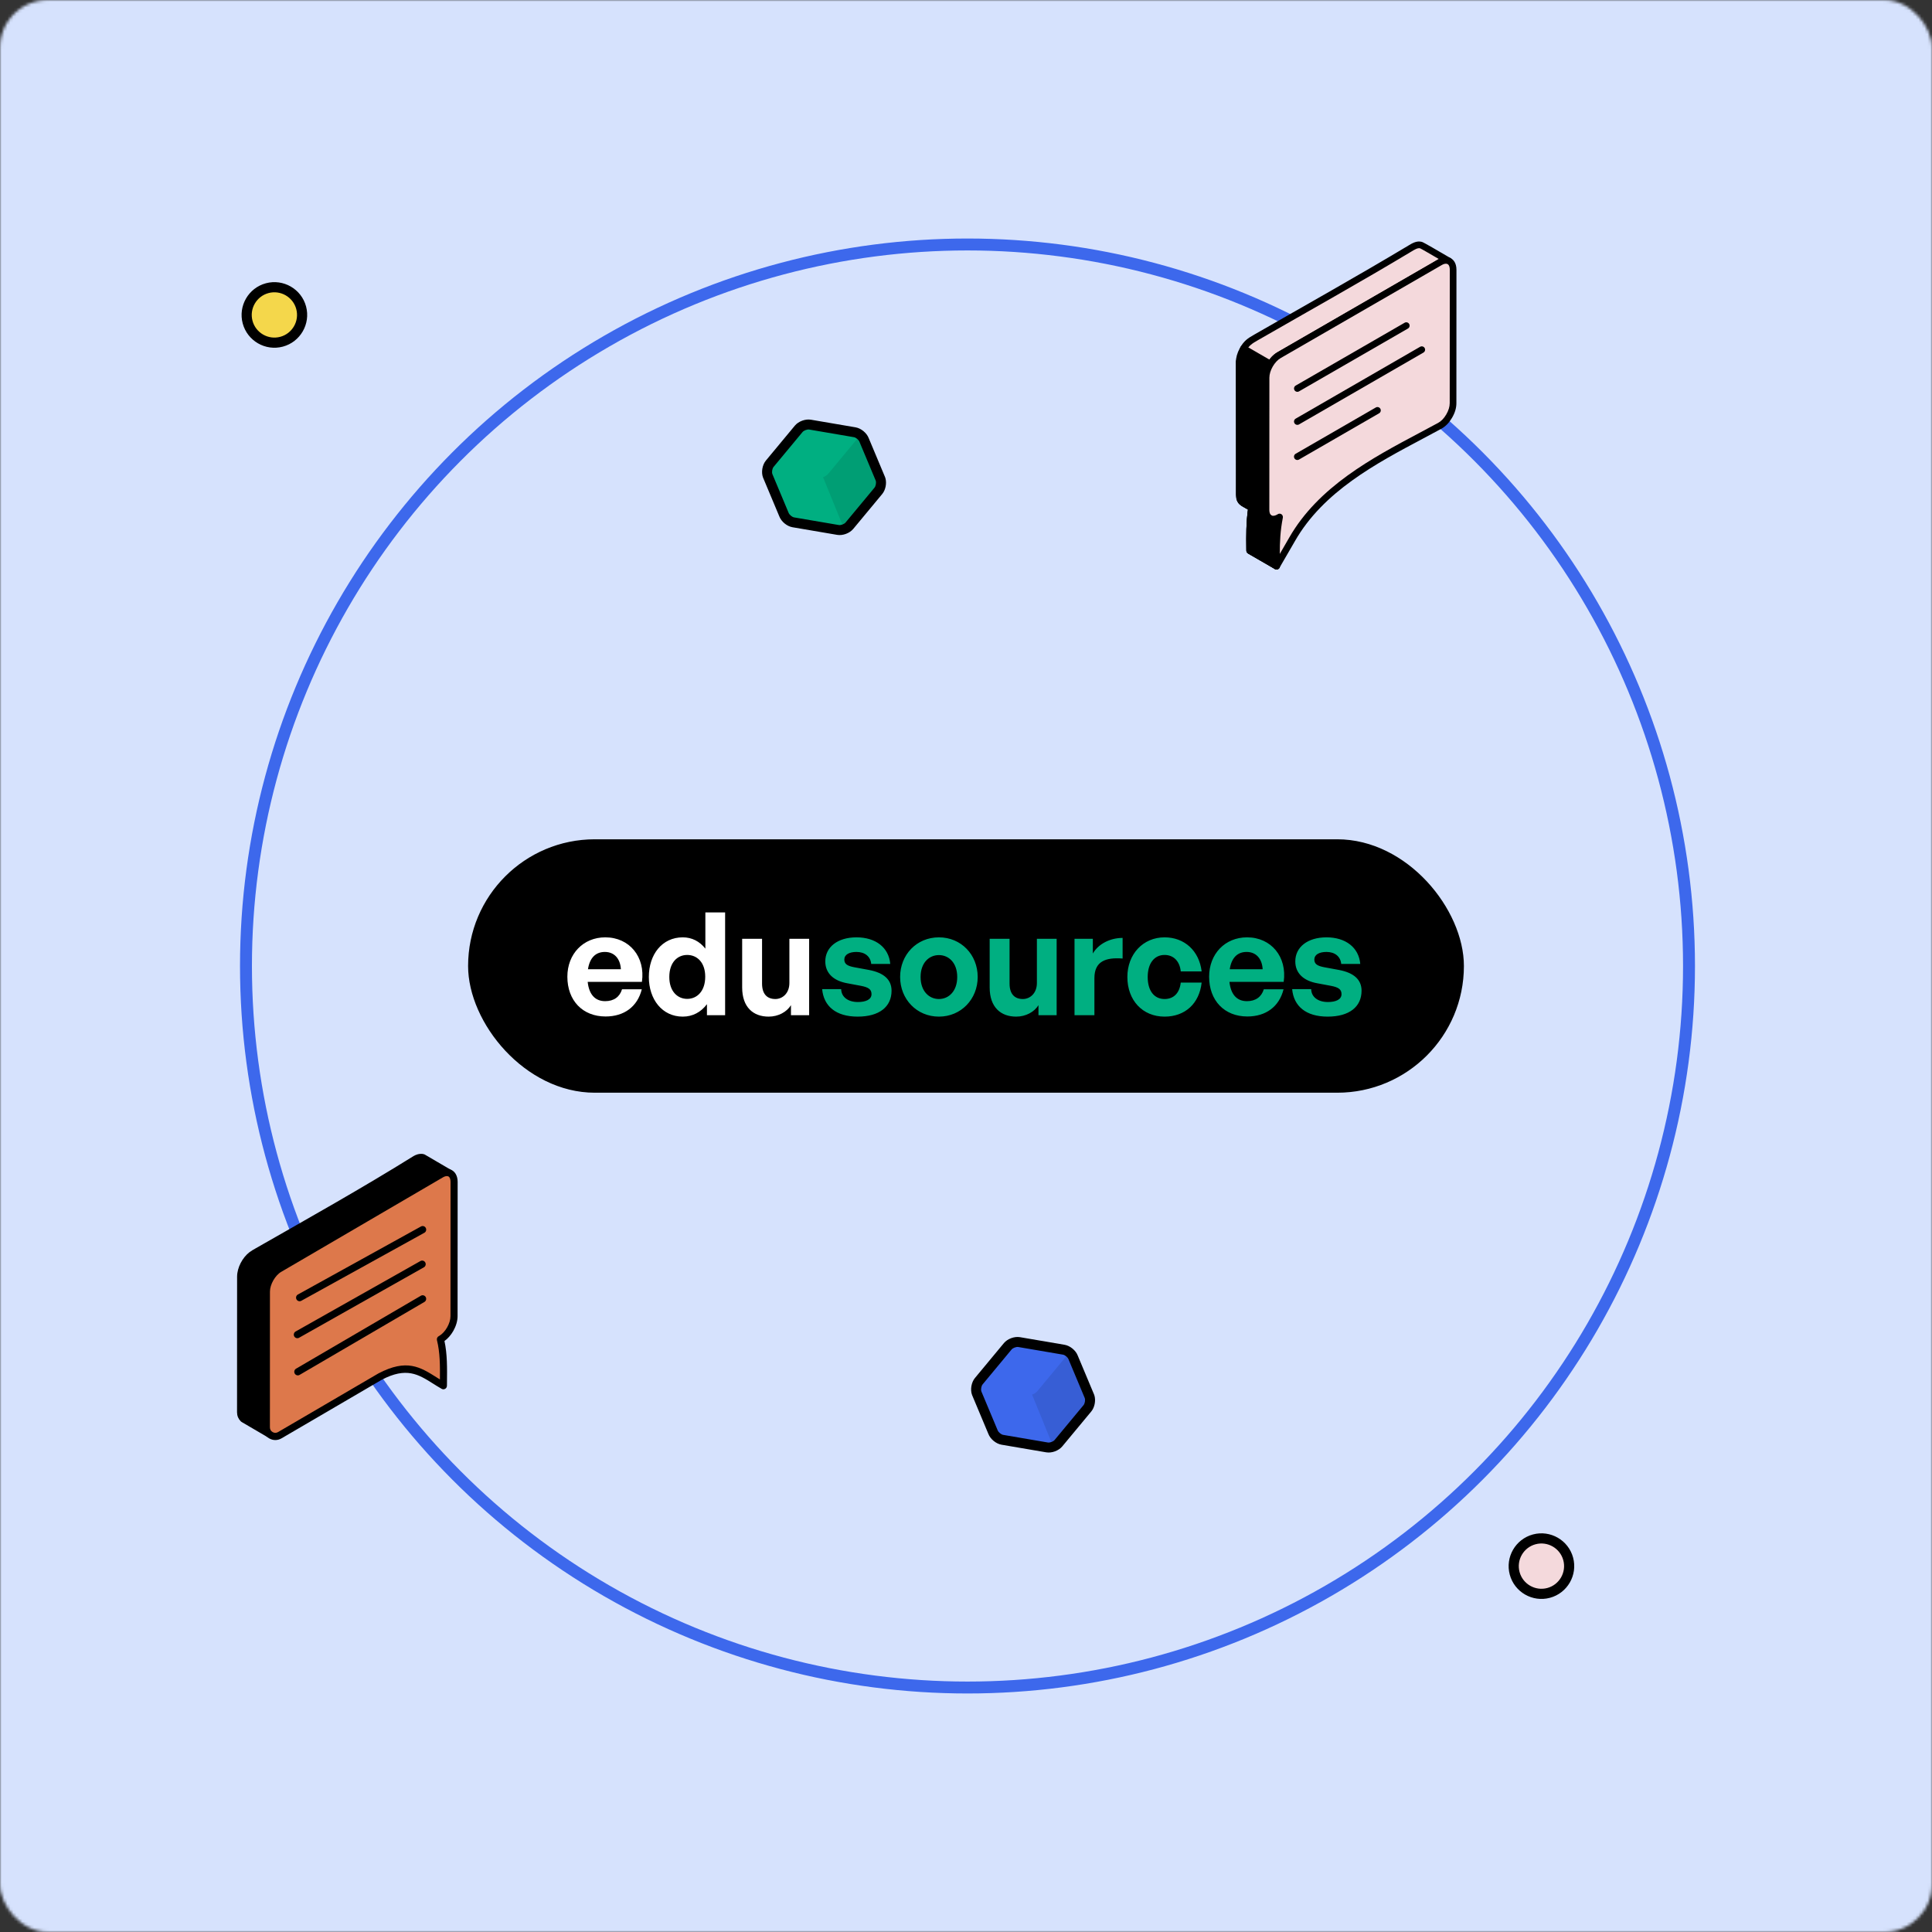<svg width="648" height="648" viewBox="0 0 648 648" fill="none" xmlns="http://www.w3.org/2000/svg">
<rect x="0" y="0" width="648" height="648" fill="#333333" stroke="none"/>
<mask id="mask0_2694_10877" style="mask-type:alpha" maskUnits="userSpaceOnUse" x="0" y="0" width="648" height="648">
<rect width="648" height="648" rx="16" fill="#DD784B"/>
</mask>
<g mask="url(#mask0_2694_10877)">
<rect width="679" height="735.943" fill="#D6E2FD"/>
<circle cx="324.5" cy="324" r="242" stroke="#3D68EC" stroke-width="4"/>
<g clip-path="url(#clip0_2694_10877)">
<path fill-rule="evenodd" clip-rule="evenodd" d="M89.359 434.316C89.359 432.741 89.336 431.977 89.888 430.463C90.594 428.535 91.957 426.607 93.721 425.549L146.254 394.85C146.78 394.542 148.011 393.774 148.612 393.53C149.269 393.264 149.87 393.18 150.553 393.351L141.9 388.289C141.513 388.13 140.796 388.206 140.383 388.32C140 388.426 139.643 388.597 139.294 388.795L86.761 419.498C86.134 419.863 85.004 420.476 84.403 420.936C82.335 422.514 80.732 425.504 80.705 428.139L80.686 473.671C80.694 474.492 80.972 475.238 81.55 475.82L81.621 475.888L90.275 480.95C89.648 480.342 89.348 479.612 89.34 478.733L89.355 434.316H89.359Z" fill="black"/>
<path fill-rule="evenodd" clip-rule="evenodd" d="M88.165 434.315V434.118C88.165 432.535 88.165 431.699 88.766 430.048C89.171 428.938 89.779 427.82 90.553 426.831C91.273 425.903 92.141 425.093 93.113 424.511C110.499 415.117 128.989 403.795 146.048 393.576C146.412 393.355 146.87 393.081 147.302 392.842L141.43 389.407H141.258C141.059 389.407 140.845 389.445 140.698 389.487C140.571 389.521 140.435 389.575 140.304 389.632C122.929 398.535 104.068 410.854 86.885 420.814C86.288 421.156 85.526 421.59 85.124 421.898C84.219 422.59 83.408 423.609 82.823 424.747C82.256 425.853 81.907 427.051 81.895 428.147L81.877 473.659C81.877 473.918 81.925 474.169 82.016 474.397L82.042 474.469C82.117 474.629 82.222 474.785 82.353 474.926L88.15 478.318L88.165 434.315ZM90.553 434.118L90.53 478.729C90.53 479.003 90.579 479.25 90.673 479.471C90.763 479.687 90.909 479.893 91.105 480.083C91.487 480.459 91.585 481.064 91.311 481.551C90.984 482.125 90.256 482.327 89.689 481.996L81.092 476.968C80.991 476.915 80.889 476.846 80.803 476.759L80.716 476.675C80.352 476.306 80.067 475.884 79.864 475.424L79.812 475.31C79.609 474.808 79.508 474.256 79.504 473.686L79.523 428.143C79.538 426.633 79.984 425.051 80.713 423.636C81.456 422.191 82.504 420.883 83.694 419.974C84.227 419.567 85.068 419.087 85.721 418.715C103.111 408.785 121.773 398.311 138.708 387.753C138.926 387.627 139.14 387.517 139.343 387.426C139.572 387.327 139.812 387.236 140.064 387.167C140.372 387.08 140.803 387.011 141.212 387.004C141.607 386.996 142.008 387.042 142.343 387.179L142.493 387.255L151.079 392.275C151.57 392.518 151.845 393.085 151.709 393.644C151.552 394.291 150.906 394.686 150.268 394.526C150.061 394.477 149.874 394.462 149.693 394.481C149.494 394.5 149.28 394.561 149.055 394.652C148.668 394.808 147.835 395.31 147.264 395.652C130.13 405.738 110.803 415.897 94.329 426.591C93.612 427.021 92.963 427.629 92.422 428.325C91.822 429.097 91.337 429.987 91.011 430.889C90.556 432.129 90.556 432.821 90.556 434.121L90.553 434.118Z" fill="black"/>
<path fill-rule="evenodd" clip-rule="evenodd" d="M127.509 461.702C137.976 456.202 142.057 460.983 148.717 464.767C148.777 459.188 148.916 453.996 147.715 449.223L147.925 449.098C150.324 447.695 152.283 444.257 152.287 441.446C152.291 430.497 152.298 407.366 152.302 396.416C152.302 393.606 150.346 392.457 147.944 393.861C129.867 404.422 111.79 414.987 93.717 425.549C91.314 426.952 89.355 430.39 89.355 433.201V434.315L89.336 478.732C89.336 479.851 89.884 480.813 90.838 481.372C91.795 481.931 92.888 481.931 93.845 481.372L127.505 461.702H127.509Z" fill="#DD784B"/>
<path fill-rule="evenodd" clip-rule="evenodd" d="M126.965 460.63C136.41 455.667 140.96 458.527 146.408 461.954L147.553 462.669C147.602 457.968 147.575 453.556 146.558 449.517C146.415 448.954 146.689 448.384 147.185 448.137L147.388 448.019C148.383 447.422 149.295 446.387 149.974 445.201C150.665 443.987 151.093 442.637 151.093 441.447L151.116 396.417C151.112 395.816 151.003 395.345 150.815 395.014L150.789 394.964C150.691 394.805 150.568 394.683 150.429 394.599C150.282 394.516 150.098 394.47 149.884 394.47C149.505 394.466 149.043 394.607 148.537 394.903L94.31 426.592C93.296 427.181 92.362 428.235 91.667 429.448C90.976 430.661 90.545 432.011 90.545 433.198L90.53 478.729C90.533 479.076 90.616 479.395 90.762 479.654L90.792 479.707C90.943 479.95 91.16 480.163 91.438 480.323L91.487 480.353C91.761 480.502 92.054 480.578 92.347 480.578C92.658 480.578 92.97 480.494 93.259 480.323L126.965 460.626V460.63ZM145.146 464.004C140.326 460.972 136.301 458.439 128.053 462.771L94.442 482.415C93.773 482.803 93.06 483 92.347 483C91.633 483 90.973 482.818 90.327 482.46L90.248 482.419C89.617 482.05 89.111 481.544 88.754 480.947L88.705 480.871C88.345 480.236 88.149 479.509 88.149 478.737L88.164 433.205C88.172 431.585 88.724 429.805 89.61 428.246C90.496 426.694 91.742 425.321 93.127 424.511L147.354 392.819C148.236 392.306 149.1 392.059 149.884 392.059C150.519 392.055 151.104 392.211 151.623 392.515C152.107 392.8 152.52 393.211 152.831 393.736L152.876 393.808C153.274 394.504 153.496 395.386 153.496 396.417L153.473 441.447C153.477 443.063 152.925 444.843 152.035 446.406C151.266 447.749 150.233 448.958 149.073 449.783C150.031 454.161 149.974 458.82 149.918 463.787L149.907 464.7C149.918 464.92 149.873 465.148 149.757 465.357C149.438 465.939 148.709 466.145 148.135 465.821C147.084 465.224 146.1 464.604 145.15 464.007L145.146 464.004Z" fill="black"/>
<path fill-rule="evenodd" clip-rule="evenodd" d="M141.164 411.379C141.731 411.044 142.463 411.242 142.789 411.816C143.12 412.39 142.924 413.132 142.358 413.463L101.083 436.278C100.516 436.613 99.784 436.415 99.458 435.841C99.127 435.267 99.323 434.525 99.889 434.194L141.164 411.379Z" fill="black"/>
<path fill-rule="evenodd" clip-rule="evenodd" d="M140.998 422.967C141.565 422.632 142.297 422.83 142.624 423.404C142.954 423.978 142.759 424.72 142.192 425.051L100.325 448.68C99.758 449.015 99.026 448.817 98.699 448.243C98.369 447.668 98.564 446.927 99.131 446.596L140.998 422.967Z" fill="black"/>
<path fill-rule="evenodd" clip-rule="evenodd" d="M100.478 461.147C99.912 461.478 99.183 461.276 98.856 460.702C98.53 460.127 98.729 459.39 99.296 459.059L141.163 434.593C141.73 434.262 142.458 434.46 142.785 435.038C143.112 435.612 142.916 436.35 142.346 436.681L100.482 461.147H100.478Z" fill="black"/>
</g>
<g clip-path="url(#clip1_2694_10877)">
<path fill-rule="evenodd" clip-rule="evenodd" d="M424.638 126.662C424.67 123.83 426.551 120.567 428.987 119.126L481.343 88.894C482.783 88.062 484.314 86.848 485.951 87.541C484.795 86.872 477.171 82.373 476.627 82.218C475.138 81.789 473.575 82.979 472.341 83.69L421.675 112.949C419.38 114.273 418.132 114.914 416.77 117.431C416.102 118.666 415.653 120.046 415.639 121.459L415.621 165.811C415.632 166.788 415.886 167.956 416.753 168.533L419.808 170.3C419.026 175.227 419.115 179.73 419.164 184.675L428.167 189.878C428.103 183.8 428.011 179.485 429.178 173.411L424.624 170.781L424.641 126.666L424.638 126.662Z" fill="#F4D9DC"/>
<path fill-rule="evenodd" clip-rule="evenodd" d="M423.52 126.659C423.537 125.041 424.075 123.321 424.945 121.817C425.815 120.305 427.035 118.981 428.417 118.164L480.788 87.92L481.389 87.559C481.778 87.322 482.174 87.081 482.58 86.869C479.985 85.354 476.569 83.365 476.322 83.294L476.255 83.273C475.47 83.099 474.409 83.747 473.504 84.299C456.606 94.462 439.057 104.235 421.939 114.086C420.009 115.197 418.909 115.831 417.76 117.958C417.449 118.535 417.19 119.144 417.017 119.764C416.862 120.326 416.766 120.9 416.759 121.463L416.741 165.797C416.741 166.212 416.805 166.665 416.964 167.043C417.06 167.273 417.194 167.475 417.371 167.592L420.366 169.323C420.779 169.56 420.985 170.024 420.914 170.47C420.182 175.089 420.228 179.372 420.281 184.016L427.031 187.917C426.985 183 427.02 179.078 427.936 173.974L424.071 171.744C423.711 171.535 423.509 171.16 423.509 170.774L423.523 126.655L423.52 126.659ZM426.882 122.935C426.196 124.124 425.772 125.455 425.758 126.673L425.74 170.134L429.655 172.395C430.104 172.608 430.372 173.107 430.273 173.62C429.167 179.393 429.213 183.57 429.273 189.259L429.28 189.807C429.294 190.02 429.248 190.239 429.131 190.437C428.82 190.972 428.134 191.156 427.6 190.844L418.598 185.641C418.269 185.446 418.043 185.089 418.039 184.678L418.032 184.073C417.983 179.57 417.937 175.401 418.58 170.884L416.126 169.468C415.536 169.075 415.136 168.523 414.885 167.911C414.606 167.242 414.503 166.491 414.496 165.822L414.514 121.459C414.521 120.666 414.645 119.898 414.85 119.162C415.072 118.372 415.394 117.608 415.776 116.9C417.226 114.217 418.531 113.466 420.818 112.15C437.936 102.299 455.421 92.529 472.333 82.388C473.62 81.602 475.127 80.682 476.82 81.11L476.934 81.135C477.513 81.301 482.641 84.299 485.218 85.811L486.516 86.568C486.993 86.851 487.202 87.45 486.979 87.973C486.739 88.543 486.085 88.809 485.515 88.572C484.642 88.2 483.567 88.855 482.549 89.474L481.898 89.864L429.556 120.093C428.509 120.712 427.565 121.746 426.879 122.935H426.882Z" fill="black"/>
<path fill-rule="evenodd" clip-rule="evenodd" d="M429.174 173.411L426.073 173.92L418.276 169.418L419.804 170.299L419.783 170.434C419.068 175.283 419.111 179.803 419.16 184.674L428.163 189.877C428.106 184.359 428.078 179.453 429.064 173.974L429.174 173.407V173.411Z" fill="white"/>
<path fill-rule="evenodd" clip-rule="evenodd" d="M427.792 174.774L426.25 175.029C425.967 175.075 425.688 175.011 425.465 174.866L420.692 172.109C420.473 173.963 420.356 175.772 420.303 177.577C420.239 179.705 420.25 181.832 420.274 184.023L427.025 187.924C427.01 185.857 427.018 183.857 427.102 181.868C427.201 179.535 427.403 177.206 427.792 174.774ZM426.282 172.749L428.927 172.314C429.072 172.282 429.227 172.278 429.383 172.307C429.991 172.424 430.391 173.011 430.274 173.62L430.164 174.186C429.68 176.862 429.443 179.407 429.337 181.956C429.231 184.526 429.249 187.096 429.277 189.807C429.291 190.019 429.245 190.239 429.128 190.437C428.817 190.972 428.131 191.156 427.597 190.844L418.595 185.641C418.266 185.446 418.04 185.089 418.036 184.678C418.011 182.229 417.987 179.864 418.057 177.51C418.125 175.312 418.273 173.124 418.577 170.884L417.711 170.385L418.825 168.441L426.275 172.746L426.282 172.749ZM420.388 169.344L420.911 170.477C420.978 170.041 420.784 169.588 420.388 169.344Z" fill="black"/>
<path fill-rule="evenodd" clip-rule="evenodd" d="M426.087 122.092L417.085 116.889L415.639 121.462L415.886 167.386C416.413 168.742 417.958 169.234 419.808 170.303C419.026 175.28 419.114 179.694 419.164 184.681L428.166 189.885C428.103 183.782 428.007 179.52 429.178 173.418L424.623 170.788C424.623 164.891 424.245 127.264 424.906 124.793L426.087 122.099V122.092Z" fill="black"/>
<path fill-rule="evenodd" clip-rule="evenodd" d="M424.655 122.556L417.732 118.557L416.756 121.643L417 167.135C417.318 167.705 418.114 168.123 419.108 168.643L419.164 168.675C419.532 168.87 419.928 169.079 420.359 169.327C420.769 169.564 420.975 170.024 420.907 170.47C420.175 175.118 420.221 179.305 420.271 183.96V184.027L427.021 187.928C426.975 183 427.007 179.11 427.923 173.985L424.058 171.755C423.697 171.546 423.496 171.171 423.496 170.785L423.464 164.488C423.39 151.862 423.241 126.634 423.81 124.5L423.867 124.337L424.645 122.56L424.655 122.556ZM417.64 115.916L426.565 121.073C427.113 121.332 427.36 121.983 427.113 122.542L425.971 125.144C425.49 127.455 425.635 152.085 425.709 164.474L425.741 170.134L429.655 172.396C430.104 172.608 430.373 173.107 430.274 173.62C429.171 179.394 429.213 183.51 429.273 189.177L429.28 189.871C429.28 190.062 429.234 190.26 429.132 190.437C428.824 190.972 428.138 191.16 427.604 190.852L418.623 185.662C418.28 185.475 418.043 185.11 418.04 184.689L418.033 183.981C417.983 179.489 417.941 175.422 418.581 170.905L418.064 170.633C416.572 169.847 415.398 169.231 414.836 167.79C414.79 167.666 414.762 167.532 414.762 167.39L414.518 121.555C414.504 121.413 414.518 121.268 414.564 121.123L416.01 116.55L416.109 116.33C416.417 115.796 417.103 115.608 417.637 115.916H417.64Z" fill="black"/>
<path fill-rule="evenodd" clip-rule="evenodd" d="M487.362 135.218C487.365 124.291 487.376 101.361 487.379 90.434C487.379 87.666 485.428 86.537 483.034 87.917C465.018 98.32 447.003 108.724 428.987 119.127C426.593 120.511 424.641 123.895 424.638 126.663L424.62 171.015C424.62 173.78 426.568 174.913 428.962 173.529L429.171 173.408C427.972 179.475 428.103 184.438 428.16 189.875C429.903 186.887 431.642 183.907 433.361 180.902C444.319 161.738 465.853 152.106 482.889 142.818C484.105 142.156 485.169 141.062 486.039 139.576C486.913 138.089 487.355 136.624 487.358 135.215L487.362 135.218Z" fill="#F4D9DC"/>
<path fill-rule="evenodd" clip-rule="evenodd" d="M486.241 135.217L486.262 90.433C486.258 89.831 486.149 89.357 485.958 89.021C485.845 88.826 485.703 88.677 485.548 88.589C485.388 88.5 485.194 88.451 484.968 88.451C484.572 88.451 484.101 88.592 483.592 88.886L429.542 120.099C428.52 120.691 427.576 121.735 426.883 122.935C426.186 124.145 425.755 125.483 425.755 126.666L425.737 171.018C425.741 171.62 425.85 172.094 426.041 172.43C426.155 172.622 426.296 172.77 426.455 172.862C426.611 172.951 426.805 173 427.031 173C427.427 173 427.894 172.859 428.403 172.565L428.612 172.441C429.146 172.13 429.835 172.314 430.143 172.852C430.284 173.096 430.323 173.372 430.274 173.627C429.4 178.062 429.248 181.906 429.248 185.789L432.388 180.352C442.204 163.192 460.22 153.624 476.117 145.178C478.302 144.017 480.449 142.877 482.355 141.84C482.86 141.564 483.345 141.193 483.794 140.729C484.26 140.251 484.692 139.674 485.077 139.016C485.463 138.361 485.756 137.699 485.954 137.048C486.142 136.428 486.237 135.816 486.241 135.221V135.217ZM488.5 90.433L488.479 135.217C488.482 136.032 488.355 136.86 488.104 137.695C487.86 138.499 487.496 139.32 487.008 140.148C486.523 140.973 485.986 141.692 485.399 142.293C484.794 142.913 484.133 143.423 483.426 143.808C481.276 144.98 479.236 146.067 477.164 147.164C461.539 155.461 443.831 164.866 434.34 181.467L429.135 190.448C428.937 190.777 428.584 191 428.174 191C427.555 191.003 427.049 190.508 427.046 189.888L427.035 188.957C426.985 184.409 426.936 180.133 427.717 175.188C427.484 175.23 427.254 175.248 427.031 175.248C426.413 175.248 425.836 175.096 425.334 174.802C424.836 174.512 424.415 174.091 424.107 173.553C423.718 172.873 423.499 172.016 423.499 171.018L423.52 126.666C423.52 125.08 424.068 123.338 424.945 121.816C425.826 120.294 427.06 118.949 428.428 118.16L482.475 86.947C483.348 86.44 484.197 86.203 484.964 86.203C485.583 86.203 486.156 86.355 486.661 86.649C487.163 86.939 487.581 87.364 487.888 87.899C488.277 88.578 488.497 89.435 488.493 90.433H488.5Z" fill="black"/>
<path fill-rule="evenodd" clip-rule="evenodd" d="M435.698 131.267C435.164 131.575 434.478 131.391 434.171 130.853C433.863 130.319 434.05 129.632 434.584 129.324L471.114 108.249C471.648 107.941 472.334 108.125 472.642 108.663C472.949 109.197 472.765 109.884 472.228 110.192L435.698 131.267Z" fill="black"/>
<path fill-rule="evenodd" clip-rule="evenodd" d="M435.694 142.353C435.16 142.661 434.474 142.474 434.167 141.939C433.859 141.405 434.043 140.718 434.58 140.41L476.308 116.315C476.842 116.007 477.528 116.191 477.835 116.729C478.143 117.264 477.959 117.95 477.422 118.258L435.694 142.353Z" fill="black"/>
<path fill-rule="evenodd" clip-rule="evenodd" d="M435.687 154.134C435.153 154.442 434.467 154.258 434.16 153.72C433.852 153.186 434.036 152.499 434.573 152.191L461.443 136.676C461.977 136.368 462.663 136.553 462.97 137.091C463.278 137.625 463.094 138.312 462.557 138.62L435.687 154.134Z" fill="black"/>
<path fill-rule="evenodd" clip-rule="evenodd" d="M426.289 172.753C426.823 173.061 427.01 173.747 426.702 174.282C426.395 174.816 425.709 175.004 425.175 174.696L416.462 169.659C415.928 169.351 415.741 168.664 416.049 168.13C416.356 167.595 417.042 167.408 417.576 167.716L426.289 172.753Z" fill="black"/>
</g>
<path d="M351.177 485.473L336.191 482.911C334.906 482.694 333.498 481.525 333.045 480.302L327.59 467.291C327.138 466.067 327.445 464.266 328.279 463.266L337.983 451.572C338.817 450.572 340.531 449.932 341.818 450.156L356.796 452.714C358.081 452.931 359.489 454.099 359.942 455.322L365.397 468.334C365.849 469.557 365.542 471.359 364.708 472.359L355.004 484.053C354.17 485.053 352.456 485.692 351.169 485.468L351.177 485.473Z" fill="#3D68EC"/>
<path d="M367.103 468.154C367.565 469.88 367.128 472.077 366.006 473.424L356.296 485.12C355.086 486.581 352.765 487.439 350.897 487.115L335.912 484.559C334.06 484.244 332.165 482.679 331.498 480.917L326.027 467.869C325.37 466.09 325.79 463.648 327 462.187L336.703 450.493C337.913 449.032 340.234 448.175 342.101 448.492L357.079 451.05C358.932 451.371 360.826 452.93 361.492 454.692L366.966 467.747C367.015 467.879 367.058 468.013 367.095 468.149L367.103 468.154ZM329.152 466.678L334.616 479.721C334.861 480.376 335.78 481.142 336.471 481.262L351.455 483.818C352.146 483.938 353.267 483.52 353.713 482.984L363.423 471.288C363.863 470.755 364.066 469.598 363.84 468.938L358.377 455.894C358.13 455.232 357.213 454.473 356.522 454.353L341.544 451.795C340.853 451.676 339.732 452.094 339.286 452.629L329.576 464.325C329.13 464.861 328.93 466.03 329.159 466.676L329.152 466.678Z" fill="black"/>
<g opacity="0.1">
<path d="M364.715 472.356C365.549 471.357 365.855 469.549 365.404 468.332L359.949 455.32C359.543 454.216 358.352 453.163 357.182 452.804C358.152 453.14 358.369 454.025 357.623 454.918L347.92 466.612C347.506 467.111 346.868 467.525 346.174 467.78L353.266 485.218C353.96 484.963 354.598 484.55 355.012 484.051L364.715 472.356Z" fill="black"/>
</g>
<rect x="157" y="281.5" width="334" height="85" rx="42.5" fill="black"/>
<path d="M203.112 340.932C195.432 340.932 190.296 335.604 190.296 327.588C190.296 319.956 195.624 314.388 203.016 314.388C211.128 314.388 216.504 320.964 215.304 329.316H197.112C197.544 333.492 199.56 335.796 202.968 335.796C205.896 335.796 207.864 334.356 208.632 331.812H215.256C213.816 337.62 209.352 340.932 203.112 340.932ZM202.872 319.284C199.752 319.284 197.784 321.3 197.208 325.092H208.248C208.056 321.54 206.04 319.284 202.872 319.284ZM217.624 327.684C217.624 320.1 222.088 314.388 229 314.388C232.072 314.388 234.664 315.732 236.584 318.18V306.036H243.208V340.5H237.112V336.804C235.096 339.492 232.312 340.98 229 340.98C222.088 340.98 217.624 335.172 217.624 327.684ZM224.488 327.684C224.488 332.484 227.224 335.028 230.488 335.028C233.8 335.028 236.536 332.436 236.536 327.588C236.536 322.74 233.752 320.292 230.488 320.292C227.224 320.292 224.488 322.788 224.488 327.684ZM264.764 329.7V314.868H271.388V340.5H265.292V337.14C263.9 339.396 261.068 340.98 257.804 340.98C252.668 340.98 248.924 337.86 248.924 331.188V314.868H255.596V329.892C255.596 333.492 257.372 335.076 260.06 335.076C262.46 335.076 264.764 333.156 264.764 329.7Z" fill="white"/>
<path d="M299.03 332.292C299.03 337.668 294.95 340.98 287.654 340.98C280.358 340.98 276.278 337.476 275.75 331.764H282.134C282.182 334.404 284.438 336.084 287.75 336.084C290.342 336.084 292.31 335.268 292.31 333.444C292.31 331.812 291.254 331.14 288.806 330.66L284.198 329.796C279.59 328.98 276.806 326.436 276.806 322.452C276.806 317.7 280.886 314.388 287.27 314.388C293.702 314.388 298.118 317.796 298.598 323.316H292.214C291.974 320.82 290.102 319.284 287.27 319.284C284.822 319.284 283.19 320.196 283.19 321.828C283.19 323.364 284.246 323.988 286.55 324.42L291.494 325.332C296.486 326.292 299.03 328.596 299.03 332.292ZM314.913 340.98C307.473 340.98 301.905 335.124 301.905 327.684C301.905 320.196 307.473 314.388 314.913 314.388C322.353 314.388 327.921 320.196 327.921 327.684C327.921 335.124 322.353 340.98 314.913 340.98ZM314.913 335.076C318.225 335.076 321.057 332.436 321.057 327.684C321.057 322.932 318.225 320.34 314.913 320.34C311.601 320.34 308.769 322.932 308.769 327.684C308.769 332.436 311.601 335.076 314.913 335.076ZM347.779 329.7V314.868H354.403V340.5H348.307V337.14C346.915 339.396 344.083 340.98 340.819 340.98C335.683 340.98 331.939 337.86 331.939 331.188V314.868H338.611V329.892C338.611 333.492 340.387 335.076 343.075 335.076C345.475 335.076 347.779 333.156 347.779 329.7ZM367.07 328.068V340.5H360.398V314.868H366.542V319.812C368.414 316.548 372.398 314.58 376.526 314.58V321.492C370.862 321.06 367.07 322.404 367.07 328.068ZM390.604 340.98C383.212 340.98 378.124 335.508 378.124 327.684C378.124 320.004 383.404 314.388 390.604 314.388C397.276 314.388 402.22 318.9 403.036 325.812H396.028C395.692 322.404 393.628 320.292 390.604 320.292C387.148 320.292 384.94 323.124 384.94 327.684C384.94 332.292 387.1 335.076 390.604 335.076C393.676 335.076 395.644 333.06 396.028 329.556H403.036C402.268 336.612 397.468 340.98 390.604 340.98ZM418.362 340.932C410.682 340.932 405.546 335.604 405.546 327.588C405.546 319.956 410.874 314.388 418.266 314.388C426.378 314.388 431.754 320.964 430.554 329.316H412.362C412.794 333.492 414.81 335.796 418.218 335.796C421.146 335.796 423.114 334.356 423.882 331.812H430.506C429.066 337.62 424.602 340.932 418.362 340.932ZM418.122 319.284C415.002 319.284 413.034 321.3 412.458 325.092H423.498C423.306 321.54 421.29 319.284 418.122 319.284ZM456.671 332.292C456.671 337.668 452.591 340.98 445.295 340.98C437.999 340.98 433.919 337.476 433.391 331.764H439.775C439.823 334.404 442.079 336.084 445.391 336.084C447.983 336.084 449.951 335.268 449.951 333.444C449.951 331.812 448.895 331.14 446.447 330.66L441.839 329.796C437.231 328.98 434.447 326.436 434.447 322.452C434.447 317.7 438.527 314.388 444.911 314.388C451.343 314.388 455.759 317.796 456.239 323.316H449.855C449.615 320.82 447.743 319.284 444.911 319.284C442.463 319.284 440.831 320.196 440.831 321.828C440.831 323.364 441.887 323.988 444.191 324.42L449.135 325.332C454.127 326.292 456.671 328.596 456.671 332.292Z" fill="#00AF81"/>
<path d="M281.063 177.752L266.077 175.189C264.792 174.972 263.383 173.804 262.931 172.58L257.476 159.569C257.023 158.345 257.331 156.544 258.165 155.544L267.869 143.85C268.703 142.85 270.417 142.211 271.704 142.434L286.682 144.992C287.967 145.209 289.375 146.377 289.828 147.601L295.283 160.612C295.735 161.836 295.428 163.637 294.593 164.637L284.89 176.331C284.056 177.331 282.342 177.97 281.055 177.747L281.063 177.752Z" fill="#00AF81"/>
<path d="M296.988 160.432C297.451 162.159 297.014 164.355 295.892 165.703L286.181 177.399C284.972 178.86 282.651 179.717 280.782 179.393L265.798 176.837C263.946 176.522 262.05 174.958 261.384 173.195L255.912 160.147C255.255 158.368 255.676 155.927 256.885 154.466L266.589 142.772C267.799 141.311 270.12 140.453 271.986 140.771L286.964 143.328C288.818 143.65 290.712 145.208 291.378 146.97L296.852 160.025C296.901 160.157 296.944 160.291 296.98 160.427L296.988 160.432ZM259.038 158.956L264.502 171.999C264.747 172.655 265.666 173.42 266.356 173.54L281.341 176.096C282.031 176.216 283.153 175.798 283.599 175.263L293.309 163.567C293.748 163.033 293.951 161.877 293.726 161.216L288.262 148.172C288.016 147.511 287.098 146.751 286.408 146.631L271.43 144.074C270.739 143.954 269.617 144.372 269.172 144.908L259.461 156.604C259.016 157.139 258.816 158.308 259.045 158.954L259.038 158.956Z" fill="black"/>
<g opacity="0.1">
<path d="M294.601 164.635C295.435 163.635 295.741 161.827 295.29 160.61L289.835 147.599C289.428 146.495 288.238 145.441 287.068 145.082C288.038 145.419 288.254 146.303 287.509 147.196L277.806 158.89C277.392 159.389 276.754 159.803 276.06 160.058L283.152 177.497C283.846 177.242 284.483 176.828 284.897 176.329L294.601 164.635Z" fill="black"/>
</g>
<g clip-path="url(#clip2_2694_10877)">
<path d="M525.984 522.878C524.655 517.918 519.556 514.974 514.596 516.303C509.636 517.633 506.692 522.731 508.021 527.691C509.35 532.652 514.449 535.595 519.409 534.266C524.369 532.937 527.313 527.839 525.984 522.878Z" fill="#F4D9DC"/>
<path d="M527.628 522.439C529.198 528.297 525.708 534.341 519.85 535.911C513.991 537.481 507.947 533.991 506.378 528.133C504.808 522.274 508.297 516.23 514.156 514.66C520.014 513.091 526.058 516.58 527.628 522.439ZM509.665 527.252C510.749 531.295 514.925 533.707 518.969 532.623C523.013 531.54 525.424 527.363 524.34 523.319C523.257 519.276 519.08 516.864 515.037 517.948C510.993 519.031 508.582 523.208 509.665 527.252Z" fill="black"/>
</g>
<g clip-path="url(#clip3_2694_10877)">
<path d="M101.011 103.226C99.682 98.266 94.584 95.322 89.623 96.651C84.663 97.98 81.719 103.079 83.049 108.039C84.378 112.999 89.476 115.943 94.436 114.614C99.397 113.285 102.34 108.186 101.011 103.226Z" fill="#F4D74B"/>
<path d="M102.655 102.786C104.225 108.645 100.735 114.689 94.877 116.258C89.019 117.828 82.975 114.339 81.405 108.48C79.835 102.622 83.325 96.578 89.183 95.008C95.041 93.438 101.086 96.928 102.655 102.786ZM84.692 107.599C85.776 111.643 89.953 114.054 93.996 112.971C98.04 111.887 100.451 107.711 99.368 103.667C98.284 99.624 94.108 97.212 90.064 98.296C86.02 99.379 83.609 103.556 84.692 107.599Z" fill="black"/>
</g>
</g>
<defs>
<clipPath id="clip0_2694_10877">
<rect width="74" height="96" fill="white" transform="translate(79.5 387)"/>
</clipPath>
<clipPath id="clip1_2694_10877">
<rect width="74" height="110" fill="white" transform="translate(414.5 81)"/>
</clipPath>
<clipPath id="clip2_2694_10877">
<rect width="22" height="22" fill="white" transform="translate(509.225 538.758) rotate(-105)"/>
</clipPath>
<clipPath id="clip3_2694_10877">
<rect width="22" height="22" fill="white" transform="translate(84.252 119.105) rotate(-105)"/>
</clipPath>
</defs>
</svg>
